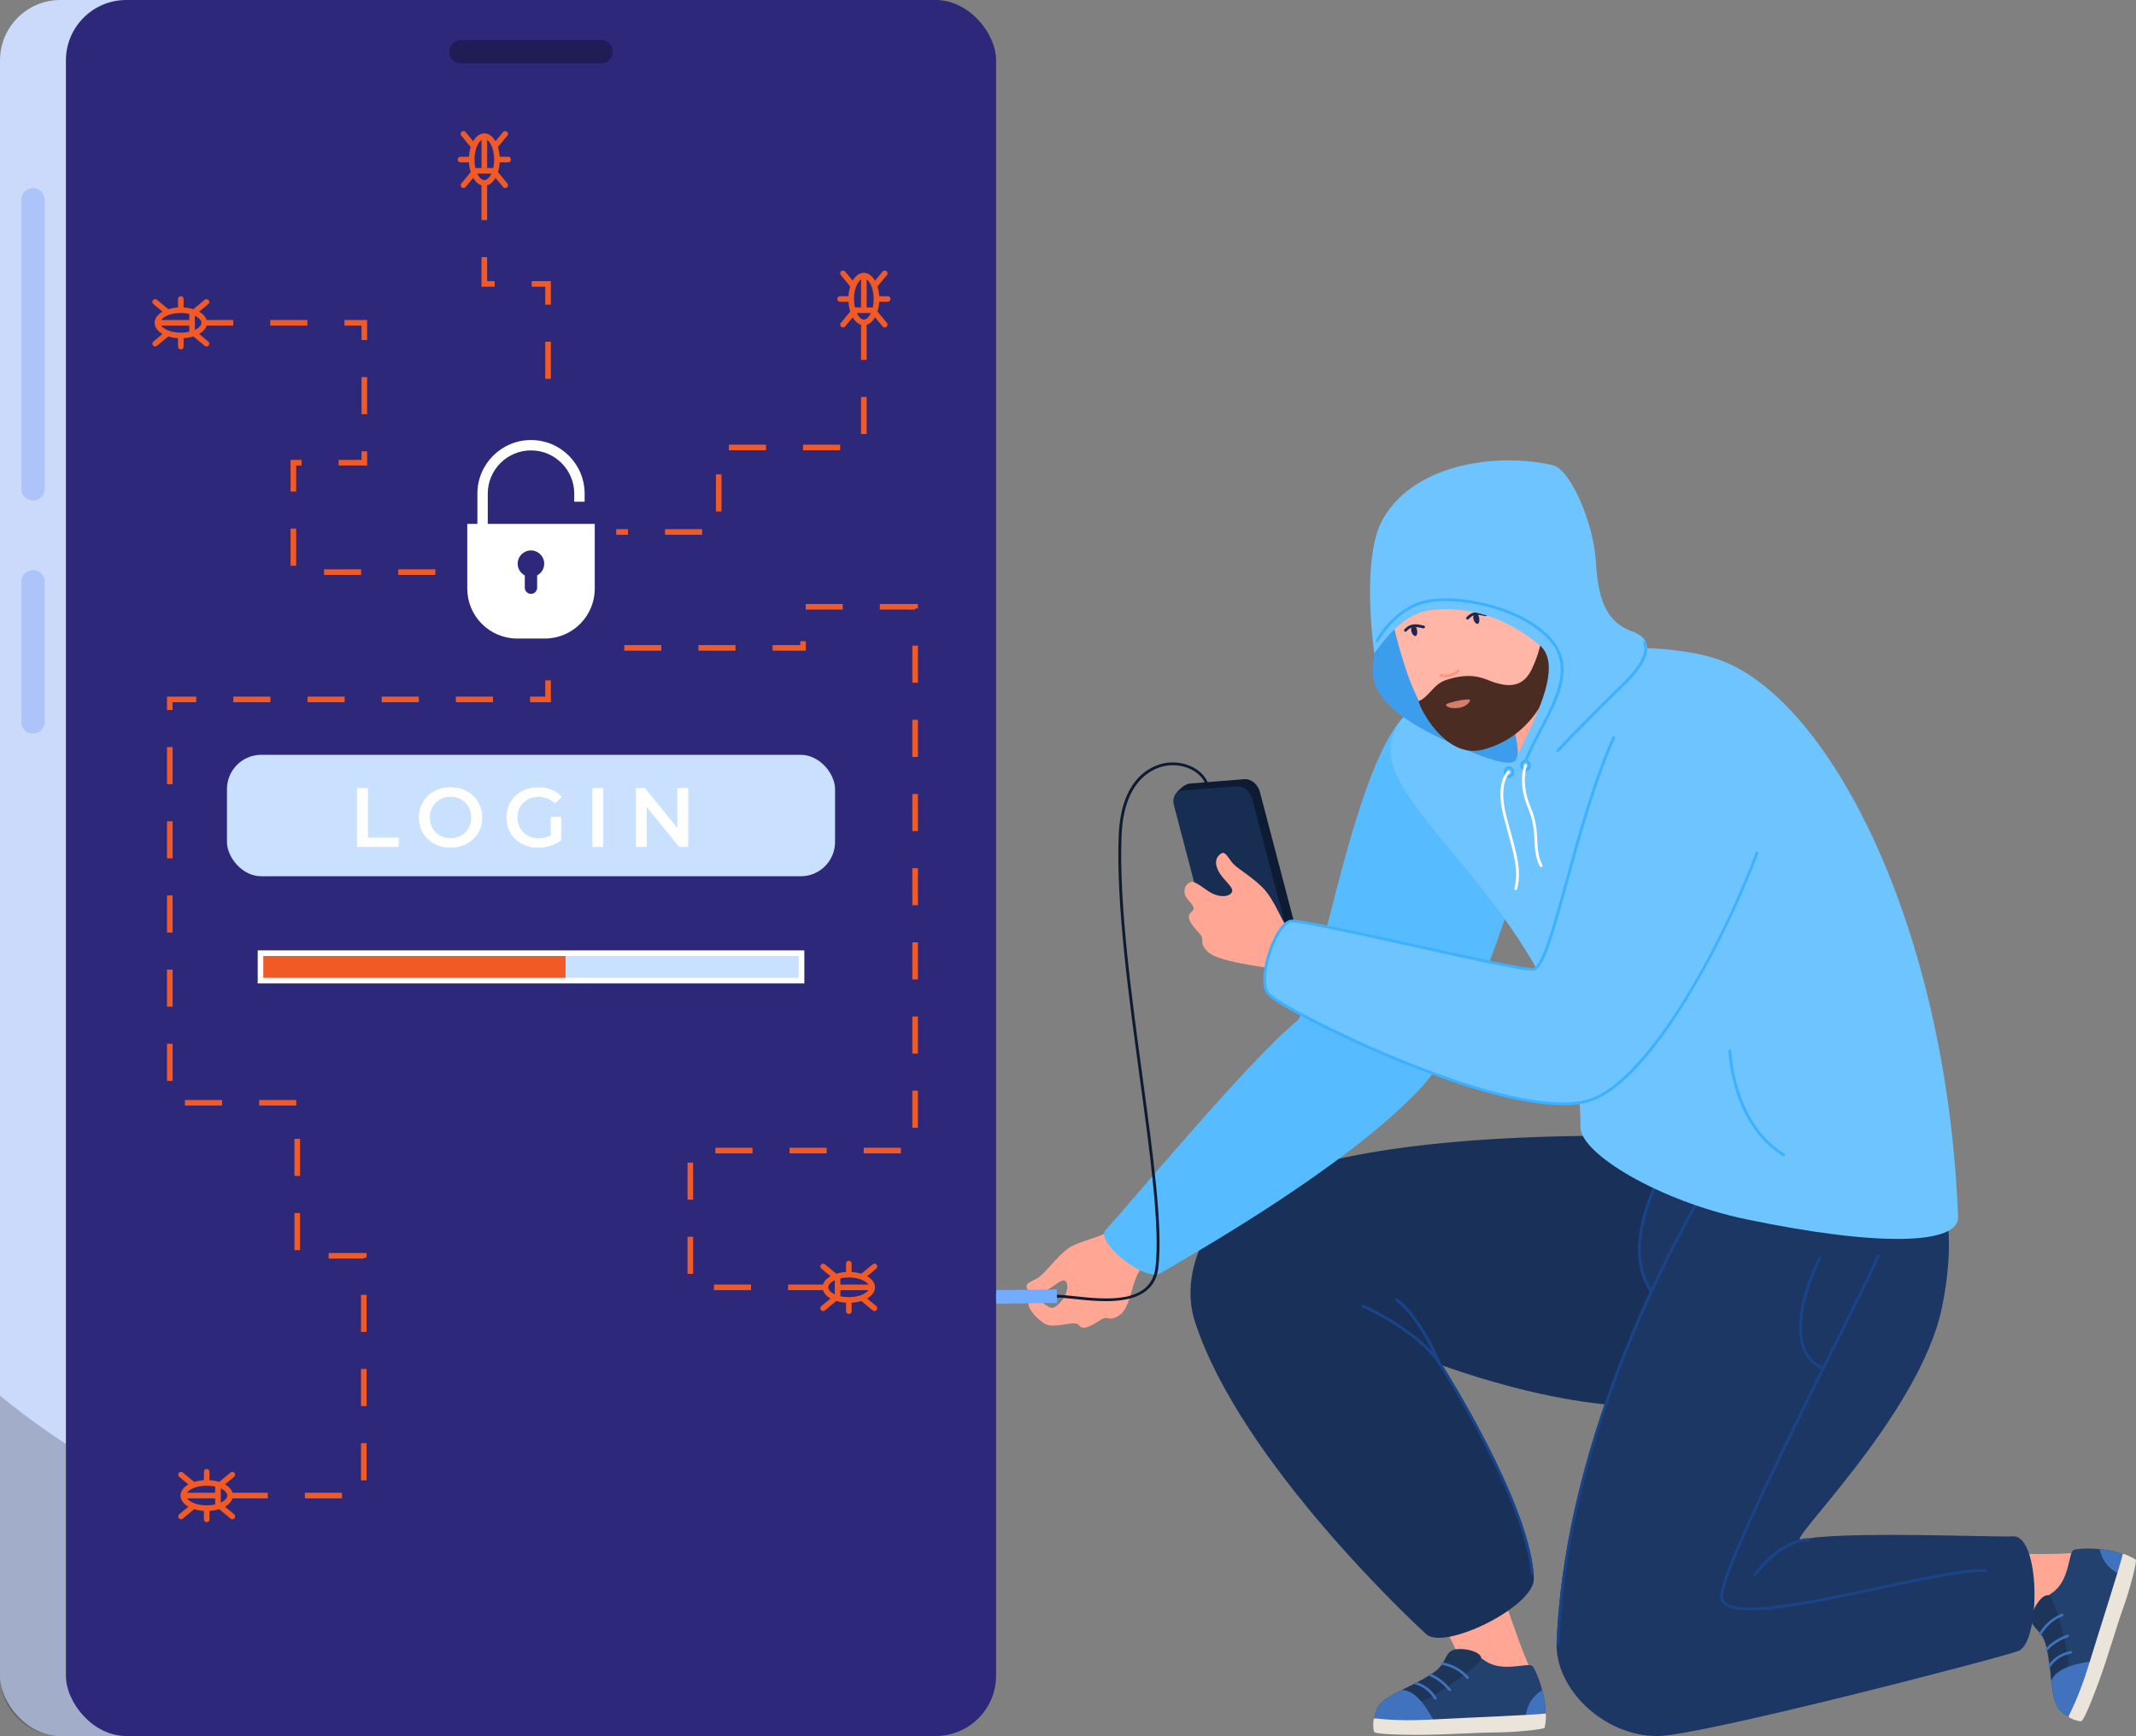 <?xml version="1.0" encoding="UTF-8"?>
<svg xmlns="http://www.w3.org/2000/svg" viewBox="0 0 761.67 619.09">
  <rect x="0" y="0" width="761.67" height="619.09" fill="#808080" stroke="none"/>
  <defs>
    <style>
      .cls-1 {
        fill: #fff;
      }

      .cls-2 {
        fill: #3c9ded;
      }

      .cls-3 {
        fill: #2d287a;
      }

      .cls-4 {
        fill: #ffa794;
      }

      .cls-5 {
        fill: #d6e6ff;
      }

      .cls-6 {
        fill: #0e1c33;
      }

      .cls-7 {
        opacity: .2;
      }

      .cls-7, .cls-8 {
        mix-blend-mode: overlay;
      }

      .cls-9 {
        isolation: isolate;
      }

      .cls-10 {
        fill: #f15a24;
      }

      .cls-11 {
        fill: #1c3763;
      }

      .cls-12 {
        fill: #57bbff;
      }

      .cls-13 {
        fill: #20274f;
      }

      .cls-14 {
        fill: #ff9680;
      }

      .cls-15 {
        fill: #23416e;
      }

      .cls-16 {
        fill: #cbd9fb;
      }

      .cls-17 {
        fill: #2c2d4a;
      }

      .cls-18 {
        fill: #adc4fb;
      }

      .cls-19 {
        fill: #19448a;
      }

      .cls-20 {
        fill: #ebe4da;
      }

      .cls-21 {
        fill: #ffb6a6;
      }

      .cls-22 {
        fill: #193159;
      }

      .cls-23 {
        fill: #301d16;
      }

      .cls-24 {
        fill: #172d52;
      }

      .cls-25 {
        fill: #4a2c22;
      }

      .cls-26 {
        fill: #6ec4ff;
      }

      .cls-27 {
        fill: #d47d6a;
      }

      .cls-8 {
        opacity: .3;
      }

      .cls-28 {
        fill: #4072bd;
      }

      .cls-29 {
        fill: #73acff;
      }

      .cls-30 {
        fill: #3db1ff;
      }

      .cls-31 {
        fill: #c9e0ff;
      }

      .cls-32 {
        fill: #1c3559;
      }
    </style>
  </defs>
  <g class="cls-9">
    <g id="Layer_1" data-name="Layer 1">
      <g>
        <g>
          <g>
            <path class="cls-4" d="M508.13,567.14c2.32,5.97,11.72,19.24,15.82,33.87,5.34,19.11,26.25,3.83,20.99-7.56-3.57-7.73-10.52-29.83-14.81-40.42-4.29-10.59-26.4,2.79-22,14.1Z"/>
            <g>
              <path class="cls-15" d="M517.71,590.33c-1.31,1.53-4.3,5.15-7.7,7.46-3.4,2.3-16.65,6.75-18.69,11-2.04,4.25-1.62,7.19,2.21,7.69,3.83,.5,21.17,1.06,30.47,.09,9.3-.97,18.94-.72,24.69-2.19,5.75-1.47-.68-18.98-2.3-20.3-1.62-1.32-10.69,2.55-16.85-1.84-6.16-4.39-9.83-4.23-11.83-1.91Z"/>
              <path class="cls-32" d="M506.1,607.09c4.31-1.27,22.12-13.23,22.08-15.77-.05-2.55-7.35-4.06-10.26-2.8-2.91,1.26-2.18,4.94-6.84,8.04-4.66,3.1-11.11,6.09-11.11,6.09l6.13,4.44Z"/>
              <path class="cls-28" d="M493.53,616.48c2.79,.37,12.73,.76,21.53,.58-1.48-.52-2.57-1.23-3.09-2.18-2.66-4.9-6.57-12-11.99-12.23-3.93,1.91-7.65,4.05-8.65,6.14-2.04,4.25-1.62,7.19,2.21,7.69Z"/>
              <path class="cls-28" d="M548.69,614.38c3.17-.81,2.64-6.5,1.25-11.67-6.66,4.24-5.39,9.87-6.82,12.16-.09,.14-.27,.29-.53,.44,2.31-.21,4.38-.49,6.1-.93Z"/>
              <path class="cls-20" d="M550.95,611.06c.71-.26,.07,4.62-.2,5.12-.27,.51-10.29,1.61-17.16,1.63-6.87,.01-18.87,.91-28.78,.87s-14.1-.5-14.68-.96c-.58-.46-.62-4.89,0-4.92,.61-.03,7.63,1.12,19.69,.45,12.06-.67,39.89-1.75,41.15-2.2Z"/>
              <path class="cls-28" d="M511.84,606.14c-.15,0-.3-.08-.39-.22-2.64-4.44-6.77-5.2-6.81-5.21-.24-.04-.41-.28-.37-.52,.04-.24,.27-.41,.52-.37,.19,.03,4.58,.83,7.44,5.63,.13,.21,.06,.49-.16,.62-.07,.04-.15,.06-.23,.06Z"/>
              <path class="cls-28" d="M516.99,603.09c-.13,0-.25-.05-.34-.16-3.49-4.11-6.83-5.19-6.86-5.2-.24-.07-.37-.33-.29-.56,.07-.24,.32-.37,.56-.3,.15,.05,3.61,1.16,7.28,5.48,.16,.19,.14,.47-.05,.63-.08,.07-.19,.11-.29,.11Z"/>
              <path class="cls-28" d="M523.3,598.71c-.13,0-.25-.05-.34-.15-3.63-4.18-8.63-4.83-8.68-4.83-.25-.03-.42-.25-.39-.5,.03-.25,.25-.42,.5-.39,.22,.03,5.38,.69,9.25,5.14,.16,.19,.14,.47-.04,.64-.09,.07-.19,.11-.3,.11Z"/>
            </g>
            <g>
              <path class="cls-22" d="M639.8,407.7c-15.23-1.76-144.27-10.19-193.48,16.18-14.53,7.78-26.16,29.15-20.22,47.46,16.18,49.95,78.57,107.87,82.5,111.46,6.4,5.85,38.44-9.72,38.34-19.79-.22-21.7-30.85-74.99-33.18-76.21s55.83,22.09,93.69,12.48c59.5-15.1,68.72-87.37,32.35-91.58Z"/>
              <path class="cls-19" d="M546.33,561.4c-.26,0-.48-.2-.5-.46-2.01-25.61-31.25-71.92-32.5-73.88-7.68-12.09-27.36-20.77-27.55-20.86-.25-.11-.37-.41-.26-.66,.11-.25,.41-.37,.66-.26,.2,.09,20.16,8.89,28,21.24,1.25,1.97,30.62,48.49,32.65,74.34,.02,.28-.18,.52-.46,.54-.01,0-.03,0-.04,0Z"/>
              <path class="cls-19" d="M513.24,486.52c-.19,0-.38-.11-.46-.3-7.63-17.4-14.99-22.22-15.07-22.27-.23-.15-.3-.46-.15-.69,.15-.23,.46-.3,.69-.16,.31,.19,7.67,4.98,15.45,22.71,.11,.25,0,.55-.26,.66-.06,.03-.13,.04-.2,.04Z"/>
            </g>
          </g>
          <g>
            <path class="cls-6" d="M457.51,335.77l-18.48-.3c-2.35,.19-4.82-1.81-5.52-4.47l-14.67-47.19c.45-1.09,3.12-4.2,5.47-4.39l19.41-1.56c2.35-.19,4.82,1.81,5.52,4.47l12.19,46.43c.7,2.66-2.58,5.96-3.93,7.01Z"/>
            <path class="cls-24" d="M455.71,336.45l-19.41,1.56c-2.35,.19-4.82-1.81-5.52-4.47l-12.19-46.43c-.7-2.66,.64-4.97,2.99-5.15l19.41-1.56c2.35-.19,4.82,1.81,5.52,4.47l12.19,46.43c.7,2.66-.64,4.97-2.99,5.15Z"/>
          </g>
          <g>
            <path class="cls-4" d="M395.75,438.74c-2.95,2.59-10.24,3.51-14.59,6.29-3.47,2.21-8.59,9.08-10.75,10.49-2.16,1.41-4.99,1.98-4.27,3.73,1.11,2.68,4.9,1.95,7.62,.54s4.76-3.92,6.12-2.95c1.36,.97,1.01,5.55-3.21,8.95-3.32,2.67-5.33-4.56-9.54-1.5-1.99,1.45,4.19,7.95,6.88,8.34,4.16,.6,9.46-1.8,10.76,0s4.04,.47,7.4-1.76,2.83,.98,7.11-1.92,4.19-13.54,8.24-17.09c6.73-5.89-6.28-17.9-11.76-13.1Z"/>
            <path class="cls-12" d="M394.29,438.56c6.39-6.66,50.44-59.91,68.23-74.52,6.83-5.62,18.34-82.82,36.08-106.15,17.74-23.33,53.04,3.95,48.13,31.61-4.91,27.66-22.54,80.16-40.8,99.28-26.36,27.61-78.42,57.29-92.14,65.25-5.64,3.27-23.52-11.28-19.5-15.47Z"/>
          </g>
          <g>
            <path class="cls-4" d="M699.68,579.48c6.41-.13,22.1-4.4,37.24-3.22,19.78,1.54,12.61-23.34,.11-22.31-8.48,.7-31.63-.36-43.04,.03-11.42,.39-6.45,25.75,5.69,25.51Z"/>
            <g>
              <path class="cls-15" d="M726,578.44c.99,1.76,3.36,5.81,4.36,9.79,1,3.99,.62,17.96,3.91,21.33,3.29,3.38,6.19,3.99,7.98,.57,1.79-3.42,8.27-19.52,10.55-28.59,2.28-9.07,5.82-18.03,6.42-23.94,.6-5.91-18.06-5.88-19.86-4.81s-1.28,10.91-7.52,15.19c-6.24,4.28-7.35,7.78-5.85,10.45Z"/>
              <path class="cls-32" d="M737.75,595.1c.29-4.48-4.82-25.32-7.23-26.15-2.41-.83-6.34,5.51-6.15,8.68s3.89,3.74,5.2,9.18,1.9,12.52,1.9,12.52l6.28-4.23Z"/>
              <path class="cls-28" d="M742.25,610.13c1.3-2.49,5.09-11.7,7.94-20.02-.99,1.21-2.04,1.99-3.11,2.15-5.52,.82-13.53,2.05-15.6,7.06,.44,4.34,1.18,8.57,2.8,10.24,3.29,3.38,6.19,3.99,7.98,.57Z"/>
              <path class="cls-28" d="M759.23,557.61c.33-3.26-5.2-4.71-10.53-5.18,1.7,7.71,7.42,8.45,9.08,10.58,.1,.13,.18,.36,.23,.65,.59-2.24,1.04-4.28,1.22-6.05Z"/>
              <path class="cls-20" d="M756.89,554.34c0-.76,4.36,1.52,4.74,1.95,.38,.43-2.02,10.22-4.37,16.68-2.35,6.46-5.63,18.04-9.06,27.33-3.44,9.29-5.31,13.07-5.94,13.46-.64,.39-4.81-1.1-4.63-1.68,.18-.58,3.67-6.78,7.19-18.34,3.52-11.55,12.06-38.06,12.07-39.4Z"/>
              <path class="cls-28" d="M730.87,594.51c-.08,0-.15-.02-.22-.06-.22-.12-.29-.4-.17-.61,.09-.16,2.35-4.01,7.85-5.05,.24-.05,.48,.12,.53,.36,.05,.24-.11,.48-.36,.53-5.09,.96-7.21,4.57-7.23,4.61-.08,.15-.24,.23-.39,.23Z"/>
              <path class="cls-28" d="M729.87,588.6c-.1,0-.19-.03-.27-.09-.2-.15-.24-.43-.08-.63,.09-.12,2.32-2.99,7.65-4.95,.23-.09,.49,.03,.58,.27,.09,.23-.03,.49-.27,.58-5.08,1.87-7.22,4.63-7.24,4.66-.09,.12-.22,.18-.36,.18Z"/>
              <path class="cls-28" d="M727.61,583.07c-.07,0-.14-.02-.2-.05-.22-.11-.31-.38-.2-.6,.1-.2,2.5-4.82,8-6.92,.23-.09,.49,.03,.58,.26,.09,.23-.03,.49-.26,.58-5.19,1.98-7.5,6.45-7.52,6.49-.08,.16-.24,.25-.4,.25Z"/>
            </g>
            <g>
              <path class="cls-11" d="M594.64,413.53c-6.79,14.25-30.37,56.34,31.88,64.97,45.84,6.35,63.83-31.12,63.83-40.87s-95.72-24.1-95.72-24.1Z"/>
              <path class="cls-19" d="M626.52,479s-.05,0-.07,0c-20.42-2.83-33.62-9.59-39.22-20.09-7.96-14.92,1.09-33.53,5.96-43.53,.36-.74,.69-1.43,1-2.06,.12-.25,.42-.36,.67-.24,.25,.12,.36,.42,.24,.67-.3,.64-.64,1.33-1,2.07-4.79,9.84-13.7,28.15-5.97,42.62,5.44,10.2,18.39,16.79,38.47,19.57,.27,.04,.46,.29,.43,.56-.03,.25-.25,.43-.49,.43Z"/>
              <path class="cls-11" d="M610.78,419.17c-7.97,13.09-52.55,87.63-55.7,166.62-.66,16.47,16.93,33.53,36.18,33.3,15.61-.19,123.63-28.3,128.54-30.36,7.99-3.36,7.83-41.89-2.25-40.85-4.22,.44-62.86-2.1-75.34,1.27-6.1,1.64,42.54-44.81,50.31-83.08,17.36-85.52-62.7-78.17-81.75-46.89Z"/>
              <path class="cls-19" d="M555.57,586.28s-.01,0-.02,0c-.28-.01-.49-.24-.48-.52,3.01-75.54,43.07-146.81,55.28-166.86,.14-.24,.45-.31,.69-.17,.24,.14,.31,.45,.17,.69-12.18,19.99-52.14,91.08-55.14,166.38-.01,.27-.23,.48-.5,.48Z"/>
              <path class="cls-19" d="M624.16,574.28c-4.47,0-7.8-.64-9.49-2.17-1-.91-1.41-2.1-1.24-3.53,1.26-10.56,25.51-59.24,41.56-91.45,7.53-15.11,14.03-28.16,14.15-29.32,.03-.27,.28-.47,.55-.45,.27,.03,.47,.27,.45,.55-.13,1.28-4.97,11.05-14.25,29.67-16.02,32.15-40.23,80.74-41.47,91.12-.13,1.11,.17,1.99,.92,2.68,5.42,4.94,31.52-.63,54.55-5.55,15.93-3.4,30.98-6.61,38.19-6.2,.28,.02,.49,.25,.47,.53-.02,.28-.25,.49-.53,.47-7.08-.41-22.06,2.79-37.93,6.18-17.31,3.7-35.03,7.48-45.95,7.48Z"/>
              <path class="cls-19" d="M625.76,562.02c-.1,0-.2-.03-.29-.09-.23-.16-.28-.47-.12-.7,.36-.5,8.87-12.33,19.5-12.67,.27-.02,.51,.21,.52,.48,0,.28-.21,.51-.48,.52-10.13,.32-18.63,12.13-18.72,12.25-.1,.14-.25,.21-.41,.21Z"/>
              <path class="cls-19" d="M650.1,488.59c-.07,0-.14-.01-.21-.05-3.56-1.62-6.02-4.33-7.31-8.04-4.24-12.25,5.45-31.28,5.87-32.09,.13-.25,.43-.34,.67-.22,.25,.13,.34,.43,.22,.67-.1,.19-9.91,19.46-5.81,31.3,1.19,3.44,3.47,5.95,6.78,7.46,.25,.11,.36,.41,.25,.66-.08,.18-.27,.29-.46,.29Z"/>
            </g>
          </g>
          <g>
            <path class="cls-6" d="M394.27,464.01c-3.93,0-7.87-.42-11.12-.77-2.75-.3-5.13-.55-6.67-.48-.28,.02-.51-.2-.52-.48-.01-.28,.2-.51,.48-.52,1.62-.07,4.03,.19,6.82,.49,10.83,1.17,27.2,2.93,28.77-10.27,1.68-14.06-1.88-40.25-5.65-67.98-3.96-29.1-8.44-62.08-7.46-86.11,.9-22.09,13.41-25.39,17.22-25.87,6.73-.86,13.27,2.62,14.87,7.91,.08,.26-.07,.54-.33,.62-.26,.08-.54-.07-.62-.33-1.46-4.84-7.52-8.01-13.78-7.21-3.61,.46-15.48,3.62-16.34,24.92-.98,23.93,3.5,56.87,7.45,85.93,3.78,27.79,7.35,54.04,5.65,68.23-1.17,9.8-9.96,11.92-18.75,11.92Z"/>
            <rect class="cls-5" x="347.13" y="461.55" width="19.94" height="1.73" rx=".7" ry=".7" transform="translate(-5.59 4.37) rotate(-.7)"/>
            <rect class="cls-29" x="355.11" y="459.99" width="21.75" height="4.83" transform="translate(-5.59 4.48) rotate(-.7)"/>
          </g>
          <g>
            <path class="cls-26" d="M698.23,433.87c.38,10-27.97,10.86-75.56,.94-30.74-6.41-59.12-23.37-59.1-32.82,.21-70.58-71.28-110.6-67.61-136.51,4.07-28.66,82.3-41.58,116.17-30.51,39.32,12.86,82.06,94.17,86.09,198.89Z"/>
            <path class="cls-30" d="M635.98,412.34c-.09,0-.18-.02-.26-.08-18.58-11.54-19.36-37.28-19.36-37.54,0-.28,.21-.5,.49-.51,.3,0,.5,.21,.51,.49,0,.25,.78,25.46,18.89,36.71,.23,.15,.31,.45,.16,.69-.09,.15-.26,.24-.43,.24Z"/>
          </g>
          <g>
            <path class="cls-4" d="M552.4,203.21c4.3,9.26,13.13,22.83,18.75,28.52,5.61,5.68-11.57,29.2-14.19,33.02-1.83,2.66-9.84,14.29-13.77,7.05-3.93-7.24-11.23-19.06-16.01-29.9-3.03-6.89,14.42-61.9,25.21-38.68Z"/>
            <path class="cls-2" d="M490.08,232.97c.5,3.86-7.85,15.56,23.88,30.47,19.96,9.38,24.5,9.17,26.35,7.91,4.94-3.33-11.55-46.55-19.39-58.5-7.84-11.94-32.41,7.9-30.84,20.12Z"/>
            <g>
              <path class="cls-21" d="M525.61,267.05c-10.55,.75-19.78-14.03-24.7-29.62s-15.26-50.52,12.46-57.09c28.35-6.71,36.91,9.86,41.27,23.67,7.04,22.28-3.65,61.24-29.03,63.03Z"/>
              <path class="cls-14" d="M515.62,241.55c-.62,0-1.28-.08-2-.29-.27-.07-.42-.35-.34-.62,.08-.27,.35-.42,.62-.34,3.52,.99,5.71-1.38,5.73-1.4,.19-.21,.5-.22,.7-.04,.2,.18,.22,.5,.04,.7-.09,.1-1.83,1.98-4.74,1.98Z"/>
              <path class="cls-17" d="M534.09,210.75c-.28,.75-2.3,.13-5.63,1.48-3.32,1.35-6.28,3.04-8.12,3.4-1.84,.36-1.01-1.67,1.66-3.69,2.67-2.02,7.01-2.82,9.2-2.78,2.19,.04,3.11,.98,2.89,1.59Z"/>
              <path class="cls-17" d="M497.71,217.92c.31,.62,1.41-.62,3.67-.41,2.26,.2,4.36,.85,5.54,.6,1.18-.25,.29-1.91-1.7-2.96-1.99-1.05-4.76-.41-6.07,.33-1.31,.75-1.7,1.93-1.44,2.43Z"/>
              <path class="cls-25" d="M516.32,242.28c-2.85,.87-4.08,2.01-6.45,4.61-1.96,2.15-3.07,2.76-3.89,3.11-.82,.35,8.74,21.03,22.83,17.33,14.09-3.7,21.11-14.66,24.2-23.45,3.08-8.8,4.32-19.89,3.75-24.39-.57-4.5-4.88-6.93-6.4-12.84-.45-1.76-4.89-.28-3.55,2.04,2.81,4.85,6.05,15.8-.48,29.73-3.12,6.66-8.05,6.59-13.22,5.02-3.56-1.08-7.41-4.02-16.79-1.17Z"/>
              <path class="cls-27" d="M520.17,252.45c2.97-.4,4.33-2.5,3.96-2.87-.64-.63-6.91,.76-8.32,1.5-.62,.33,.49,1.88,4.36,1.36Z"/>
              <g>
                <g>
                  <path class="cls-13" d="M503.6,223.52c-1.01,.73,.02,3.42,1.16,3.3,1.15-.12,.7-4.65-1.16-3.3Z"/>
                  <path class="cls-13" d="M501.16,225.3c-.12,0-.24-.04-.33-.13-.2-.18-.22-.5-.04-.7,2.22-2.46,4.52-1.93,6.95-1.37,.27,.06,.44,.33,.37,.6-.06,.27-.33,.44-.6,.37-2.66-.61-4.25-.87-5.99,1.06-.1,.11-.23,.16-.37,.16Z"/>
                </g>
                <g>
                  <path class="cls-13" d="M525.75,219.17c-1.01,.73,.02,3.42,1.16,3.3,1.15-.12,.7-4.65-1.16-3.3Z"/>
                  <path class="cls-13" d="M523.32,220.95c-.12,0-.24-.04-.33-.13-.2-.18-.22-.5-.04-.7,2.22-2.46,4.52-1.93,6.95-1.37,.27,.06,.44,.33,.37,.6-.06,.27-.32,.44-.6,.37-2.66-.61-4.25-.87-5.99,1.06-.1,.11-.23,.16-.37,.16Z"/>
                </g>
              </g>
              <path class="cls-25" d="M547.01,209.04c-1.48-3.49-7.87-3.35-12.25-9.07-4.37-5.72-8.78-.44-15.83-.29s-11.43,12.57-24.05,7.63c-10.78-4.22-1.39-27.01,8.3-26.8,15.73,.34,9.17-10.69,18.66-8.43s7.58,2.08,17.53,.34c9.95-1.75,15.45,5.48,17.08,13.79s1,21.02-1.46,24.86c-2.46,3.84-6.86,.65-8-2.03Z"/>
              <path class="cls-21" d="M550.98,211.65c1.41,5.38,5.32,9.02,8.75,8.13,3.42-.9,4.31-5.84,3.65-11.37-.87-7.21-4.85-9.15-8.27-8.25-4.77,1.25-5.53,6.11-4.13,11.49Z"/>
              <path class="cls-23" d="M542.87,198.25s-.05,0-.08,0c-4.42-.68-6.05-2.81-7.49-4.7-1.07-1.4-1.99-2.61-3.93-3.11-2.48-.64-4.18,.16-5.98,1-1.74,.81-3.53,1.65-6.08,1.29-2.62-.36-4.29,.5-5.9,1.34-1.34,.7-2.73,1.42-4.52,1.28-.27-.02-.48-.26-.46-.54,.02-.27,.26-.48,.54-.46,1.51,.12,2.66-.48,3.99-1.17,1.67-.87,3.57-1.85,6.5-1.44,2.26,.31,3.84-.42,5.52-1.21,1.88-.88,3.82-1.78,6.65-1.06,2.28,.58,3.4,2.05,4.48,3.47,1.39,1.82,2.82,3.7,6.85,4.32,.27,.04,.46,.3,.42,.57-.04,.25-.25,.42-.49,.42Z"/>
            </g>
            <path class="cls-26" d="M510.83,217.5c18.97-1.83,32.04,7.55,38.13,12.54,10.86,8.91-8.33,36.97-8.74,42.44-.21,2.81,3.74,12.15,5.34,9.14,14.06-26.44,56.96-48.96,36.14-56.58-9.41-3.45-11.91-12.19-12.66-25.09-.77-13.26-9-32.52-15.2-34.01-18.04-4.36-48.46-1.52-60.48,18.71-8.4,14.12-3.29,48.32-3.29,48.32,6.89-9.7,13.43-14.76,20.75-15.47Z"/>
            <path class="cls-30" d="M544.15,271.58c-.06,0-.13-.01-.19-.04-.26-.1-.38-.39-.28-.65,1.42-3.53,3.35-7.2,5.21-10.76,5.73-10.93,11.66-22.22,4.01-31.25-10.27-12.12-33.65-16.33-44.6-13.8-10.62,2.46-16.77,13.6-16.83,13.71-.13,.24-.43,.33-.68,.2-.24-.13-.33-.44-.2-.68,.26-.47,6.42-11.65,17.48-14.21,11.19-2.59,35.08,1.72,45.59,14.13,8.08,9.54,2,21.14-3.89,32.36-1.85,3.53-3.77,7.19-5.17,10.66-.08,.19-.27,.31-.46,.31Z"/>
            <g>
              <path class="cls-30" d="M538.09,277.44c-1.04,0-1.89-.94-1.89-2.09s.85-2.09,1.89-2.09,1.89,.94,1.89,2.09-.85,2.09-1.89,2.09Zm0-3.19c-.49,0-.89,.49-.89,1.09s.4,1.09,.89,1.09,.89-.49,.89-1.09-.4-1.09-.89-1.09Z"/>
              <path class="cls-1" d="M540.5,317.42s-.08,0-.12-.02c-.27-.07-.43-.34-.36-.61,1.51-6.03,.06-11.27-2.33-19.96-.46-1.66-.95-3.45-1.46-5.39-3.28-12.4,1.19-16.33,1.38-16.49,.21-.18,.53-.15,.7,.06,.18,.21,.15,.52-.06,.7h0s-4.16,3.77-1.06,15.48c.51,1.94,1,3.72,1.46,5.38,2.44,8.84,3.91,14.18,2.34,20.46-.06,.23-.26,.38-.48,.38Z"/>
            </g>
            <g>
              <path class="cls-30" d="M543.98,275.05c-1.04,0-1.89-.94-1.89-2.09s.85-2.09,1.89-2.09,1.89,.94,1.89,2.09-.85,2.09-1.89,2.09Zm0-3.19c-.49,0-.89,.49-.89,1.09s.4,1.09,.89,1.09,.89-.49,.89-1.09-.4-1.09-.89-1.09Z"/>
              <path class="cls-1" d="M549.56,309.22c-.18,0-.35-.09-.44-.26-1.64-3.01-1.79-5.98-1.94-9.13-.16-3.29-.35-7.03-2.27-11.54-3.84-8.99-1.5-15.25-1.4-15.51,.1-.26,.39-.38,.65-.29,.26,.1,.39,.39,.29,.65-.02,.06-2.29,6.16,1.38,14.76,2,4.67,2.18,8.5,2.35,11.88,.16,3.16,.29,5.9,1.82,8.7,.13,.24,.04,.55-.2,.68-.08,.04-.16,.06-.24,.06Z"/>
            </g>
            <path class="cls-30" d="M555.43,268.28c-.12,0-.24-.04-.34-.13-.2-.19-.22-.5-.03-.71,6.07-6.56,17.8-18.25,23.82-24.09,5.95-5.78,8.54-10.87,7.08-13.96-.12-.25,0-.55,.24-.67,.25-.12,.55,0,.66,.24,1.67,3.56-.92,8.92-7.29,15.11-6.01,5.83-17.72,17.51-23.78,24.05-.1,.11-.23,.16-.37,.16Z"/>
          </g>
          <g>
            <path class="cls-4" d="M458.76,330.45c-2.18-3.27-4.29-9.02-7.63-12.95s-9.66-7.58-11.4-9.48-2.73-4.67-4.31-3.64c-2.96,1.94-1.77,5.4,.07,7.85,1.83,2.45,4.52,4.43,3.79,5.93-.73,1.5-3.81,2.1-7.25,.33-2.31-1.19-5.78-4.48-7.39-3.94-2.44,.81-3,4.01-1.21,6.06,2.89,3.32,2.64,3.4,1.09,4.97-1.55,1.57,.2,4.07,2.95,7.01,2.75,2.94-.5,2.95,3.06,6.69,3.56,3.74,18.79,5.23,24.07,6.33,5.47,1.14,5.98-12.44,4.17-15.16Z"/>
            <path class="cls-26" d="M460.28,328.49c4.78-.9,82.03,18.12,86.54,17.19,8.66-1.78,19.73-88.29,44.11-104.57,24.37-16.28,48.33,6.62,42.94,38.19-4.84,28.35-39.52,103.01-66.24,112.81-26.52,9.73-107.62-30.3-115.09-37.41-4.72-4.49,2.03-25.14,7.73-26.21Z"/>
            <path class="cls-30" d="M557.28,394.14c-15.46,0-37.25-7.15-54.51-13.96-24.82-9.8-46.87-21.61-50.56-25.12-2.63-2.51-1.9-9.07-.33-14.38,1.73-5.86,4.97-12.05,8.32-12.69,2.5-.47,22.58,3.97,43.85,8.67,19,4.2,40.54,8.96,42.69,8.52,3.08-.63,7-14.84,11.52-31.28,4.41-16,9.89-35.91,16.73-51.08,.11-.25,.41-.36,.66-.25,.25,.11,.36,.41,.25,.66-6.82,15.1-12.29,34.97-16.68,50.94-5.49,19.95-8.77,31.28-12.29,32-2.19,.45-18.49-3.08-43.1-8.53-19.29-4.26-41.15-9.1-43.45-8.66-2.46,.46-5.63,5.51-7.54,11.99-1.86,6.32-1.84,11.56,.06,13.37,6.68,6.36,87.83,47.1,114.57,37.3,19.36-7.1,44.63-50.46,58.59-87.66,.1-.26,.38-.39,.64-.29,.26,.1,.39,.39,.29,.64-11.19,29.83-37.16,80.17-59.18,88.25-2.96,1.09-6.54,1.56-10.53,1.56Z"/>
          </g>
        </g>
        <g>
          <g>
            <rect class="cls-16" width="331.68" height="619.09" rx="21.53" ry="21.53"/>
            <path class="cls-7" d="M331.68,597.55v-.62c-99.57-6.63-246.56-28.97-331.68-99.24v99.86c0,11.89,9.64,21.53,21.53,21.53H310.14c11.89,0,21.53-9.64,21.53-21.53Z"/>
            <rect class="cls-3" x="23.51" width="331.68" height="619.09" rx="21.53" ry="21.53"/>
            <path class="cls-18" d="M11.76,178.51h0c-2.3,0-4.17-1.87-4.17-4.17V71.28c0-2.3,1.87-4.17,4.17-4.17h0c2.3,0,4.17,1.87,4.17,4.17v103.06c0,2.3-1.87,4.17-4.17,4.17Z"/>
            <path class="cls-18" d="M11.76,261.6h0c-2.3,0-4.17-1.87-4.17-4.17v-49.97c0-2.3,1.87-4.17,4.17-4.17h0c2.3,0,4.17,1.87,4.17,4.17v49.97c0,2.3-1.87,4.17-4.17,4.17Z"/>
            <path class="cls-8" d="M160.19,18.46h0c0-2.3,1.87-4.17,4.17-4.17h49.97c2.3,0,4.17,1.87,4.17,4.17h0c0,2.3-1.87,4.17-4.17,4.17h-49.97c-2.3,0-4.17-1.87-4.17-4.17Z"/>
          </g>
          <g>
            <g>
              <rect class="cls-31" x="80.93" y="269.18" width="216.84" height="43.31" rx="12.23" ry="12.23"/>
              <g>
                <path class="cls-1" d="M127.3,281.04h3.9v17.68h10.97v3.3h-14.86v-20.98Z"/>
                <path class="cls-1" d="M154.87,300.93c-1.72-.93-3.07-2.22-4.05-3.87-.98-1.65-1.47-3.49-1.47-5.53s.49-3.88,1.47-5.53c.98-1.65,2.33-2.94,4.05-3.87,1.72-.93,3.65-1.39,5.78-1.39s4.06,.46,5.78,1.39c1.72,.93,3.07,2.21,4.05,3.85,.98,1.64,1.47,3.49,1.47,5.54s-.49,3.91-1.47,5.54c-.98,1.64-2.33,2.92-4.05,3.85-1.72,.93-3.65,1.39-5.78,1.39s-4.07-.46-5.78-1.39Zm9.56-2.97c1.12-.63,2-1.51,2.64-2.64,.64-1.13,.96-2.39,.96-3.79s-.32-2.66-.96-3.79c-.64-1.13-1.52-2.01-2.64-2.64-1.12-.63-2.38-.94-3.78-.94s-2.66,.31-3.78,.94c-1.12,.63-2,1.51-2.64,2.64-.64,1.13-.96,2.39-.96,3.79s.32,2.66,.96,3.79c.64,1.13,1.52,2.01,2.64,2.64,1.12,.63,2.38,.94,3.78,.94s2.66-.31,3.78-.94Z"/>
                <path class="cls-1" d="M196.41,291.29h3.69v8.36c-1.08,.86-2.34,1.52-3.78,1.98-1.44,.46-2.92,.69-4.44,.69-2.14,0-4.07-.46-5.78-1.39-1.72-.93-3.07-2.21-4.05-3.85-.98-1.64-1.47-3.49-1.47-5.54s.49-3.91,1.47-5.54c.98-1.64,2.33-2.92,4.06-3.85,1.73-.93,3.67-1.39,5.83-1.39,1.76,0,3.36,.29,4.79,.87,1.44,.58,2.65,1.43,3.63,2.55l-2.46,2.4c-1.6-1.6-3.53-2.4-5.78-2.4-1.48,0-2.79,.31-3.94,.93-1.15,.62-2.05,1.49-2.7,2.61-.65,1.12-.97,2.4-.97,3.84s.32,2.66,.97,3.78c.65,1.12,1.55,2,2.7,2.64,1.15,.64,2.45,.96,3.91,.96,1.64,0,3.08-.36,4.31-1.08v-6.53Z"/>
                <path class="cls-1" d="M211.21,281.04h3.9v20.98h-3.9v-20.98Z"/>
                <path class="cls-1" d="M245.4,281.04v20.98h-3.21l-11.57-14.2v14.2h-3.87v-20.98h3.21l11.57,14.2v-14.2h3.87Z"/>
              </g>
            </g>
            <path class="cls-1" d="M173.93,186.82v-10.78c0-8.5,6.92-15.42,15.42-15.42s15.42,6.92,15.42,15.42v2.89h3.7v-2.89c0-10.54-8.58-19.12-19.12-19.12s-19.12,8.58-19.12,19.12v10.78h-3.61v23.08c0,9.83,7.97,17.81,17.81,17.81h9.84c9.83,0,17.81-7.97,17.81-17.81v-23.08h-38.14Zm17.61,18.39v4.37c0,1.21-.98,2.2-2.2,2.2s-2.2-.98-2.2-2.2v-4.37c-1.51-.79-2.54-2.37-2.54-4.19,0-2.61,2.12-4.73,4.73-4.73s4.73,2.12,4.73,4.73c0,1.82-1.03,3.4-2.54,4.19Z"/>
            <g>
              <rect class="cls-1" x="91.9" y="338.92" width="194.91" height="11.79"/>
              <rect class="cls-31" x="185.45" y="249.36" width="7.79" height="190.91" transform="translate(534.16 155.46) rotate(90)"/>
              <rect class="cls-10" x="143.89" y="290.92" width="7.79" height="107.78" transform="translate(492.6 197.03) rotate(90)"/>
            </g>
            <path class="cls-10" d="M155.23,205.03h-13.23v-2h13.23v2Zm-26.45,0h-13.23v-2h13.23v2Zm-23.17-3.28h-2v-13.23h2v13.23Zm0-26.45h-2v-11.3h3.92v2h-1.92v9.3Zm25.31-9.3h-10.17v-2h8.17v-3.06h2v5.06Zm0-18.29h-2v-13.23h2v13.23Zm0-26.45h-2v-5.14h-6.09v-2h8.09v7.14Zm-21.31-5.14h-13.23v-2h13.23v2Zm-26.45,0h-10.42v-2h10.42v2Z"/>
            <path class="cls-10" d="M196.43,135.1h-2v-13.23h2v13.23Zm0-26.45h-2v-6.4h-4.82v-2h6.82v8.4Zm-20.05-6.4h-4.68v-10.55h2v8.55h2.68v2Zm-2.68-23.77h-2v-13.23h2v13.23Z"/>
            <path class="cls-10" d="M250.37,190.71h-13.23v-2h13.23v2Zm-26.45,0h-4.19v-2h4.19v2Zm33.37-8.3h-2v-13.23h2v13.23Zm42.3-21.83h-13.23v-2h13.23v2Zm-26.45,0h-13.23v-2h13.23v2Zm35.9-5.78h-2v-13.23h2v13.23Zm0-26.45h-2v-13.23h2v13.23Z"/>
            <path class="cls-10" d="M121.95,534.34h-13.23v-2h13.23v2Zm-26.45,0h-13.23v-2h13.23v2Zm35.23-6.45h-2v-13.23h2v13.23Zm0-26.45h-2v-13.23h2v13.23Zm0-26.45h-2v-13.23h2v13.23Zm-1-26.15h-12.53v-2h13.53v1.69h-1v.31Zm-22.73-3.03h-2v-13.23h2v13.23Zm0-26.45h-2v-13.23h2v13.23Zm-1.36-25.09h-13.23v-2h13.23v2Zm-26.45,0h-13.23v-2h13.23v2Zm-17.64-8.81h-2v-13.23h2v13.23Zm0-26.45h-2v-13.23h2v13.23Zm0-26.45h-2v-13.23h2v13.23Zm0-26.45h-2v-13.23h2v13.23Zm0-26.45h-2v-13.23h2v13.23Zm0-26.45h-2v-4.79h10.43v2h-8.43v2.79Zm134.89-2.79h-7.42v-2h5.42v-5.8h2v7.8Zm-20.65,0h-13.23v-2h13.23v2Zm-26.45,0h-13.23v-2h13.23v2Zm-26.45,0h-13.23v-2h13.23v2Zm-26.45,0h-13.23v-2h13.23v2Z"/>
            <path class="cls-10" d="M294.26,460.09h-13.23v-2h13.23v2Zm-26.45,0h-13.23v-2h13.23v2Zm-20.64-5.81h-2v-13.23h2v13.23Zm0-26.45h-2v-13.23h2v13.23Zm74.06-16.52h-13.23v-2h13.23v2Zm-26.45,0h-13.23v-2h13.23v2Zm-26.45,0h-13.23v-2h13.23v2Zm59-9.13h-2v-13.23h2v13.23Zm0-26.45h-2v-13.23h2v13.23Zm0-26.45h-2v-13.23h2v13.23Zm0-26.45h-2v-13.23h2v13.23Zm0-26.45h-2v-13.23h2v13.23Zm0-26.45h-2v-13.23h2v13.23Zm0-26.45h-2v-13.23h2v13.23Zm-39.97-11.43h-11.86v-2h9.86v-1.37h2v3.37Zm-25.08,0h-13.23v-2h13.23v2Zm-26.45,0h-13.23v-2h13.23v2Zm90.5-14.66h-12.59v-2h13.59v1.64h-1v.36Zm-25.81,0h-13.23v-2h13.23v2Z"/>
            <g>
              <path class="cls-10" d="M73.71,538.85c-5.24,0-9.34-2.42-9.34-5.51s4.1-5.51,9.34-5.51,9.34,2.42,9.34,5.51-4.1,5.51-9.34,5.51Zm0-9.03c-4.33,0-7.34,1.85-7.34,3.51s3.02,3.51,7.34,3.51,7.34-1.85,7.34-3.51-3.02-3.51-7.34-3.51Z"/>
              <g>
                <g>
                  <path class="cls-10" d="M78.65,530.38c-.29,0-.57-.12-.77-.36-.35-.43-.29-1.06,.13-1.41l4.21-3.49c.43-.35,1.06-.29,1.41,.13,.35,.43,.29,1.06-.13,1.41l-4.21,3.49c-.19,.15-.41,.23-.64,.23Z"/>
                  <path class="cls-10" d="M68.76,530.38c-.22,0-.45-.08-.64-.23l-4.21-3.49c-.43-.35-.48-.98-.13-1.41,.35-.42,.98-.49,1.41-.13l4.21,3.49c.43,.35,.48,.98,.13,1.41-.2,.24-.48,.36-.77,.36Z"/>
                  <path class="cls-10" d="M73.71,529.65c-.55,0-1-.45-1-1v-3.8c0-.55,.45-1,1-1s1,.45,1,1v3.8c0,.55-.45,1-1,1Z"/>
                </g>
                <g>
                  <path class="cls-10" d="M82.86,541.79c-.23,0-.45-.08-.64-.23l-4.21-3.49c-.43-.35-.48-.98-.13-1.41,.35-.43,.98-.48,1.41-.13l4.21,3.49c.43,.35,.48,.98,.13,1.41-.2,.24-.48,.36-.77,.36Z"/>
                  <path class="cls-10" d="M64.55,541.79c-.29,0-.57-.12-.77-.36-.35-.43-.29-1.06,.13-1.41l4.21-3.49c.43-.35,1.06-.29,1.41,.13,.35,.43,.29,1.06-.13,1.41l-4.21,3.49c-.19,.15-.41,.23-.64,.23Z"/>
                  <path class="cls-10" d="M73.71,542.84c-.55,0-1-.45-1-1v-3.8c0-.55,.45-1,1-1s1,.45,1,1v3.8c0,.55-.45,1-1,1Z"/>
                </g>
              </g>
              <rect class="cls-10" x="76.72" y="529.38" width="2" height="7.92"/>
              <rect class="cls-10" x="65.37" y="532.34" width="12.35" height="2"/>
            </g>
            <g>
              <path class="cls-10" d="M64.48,120.64c-5.24,0-9.34-2.42-9.34-5.51s4.1-5.51,9.34-5.51,9.34,2.42,9.34,5.51-4.1,5.51-9.34,5.51Zm0-9.03c-4.33,0-7.34,1.85-7.34,3.51s3.02,3.51,7.34,3.51,7.34-1.85,7.34-3.51-3.02-3.51-7.34-3.51Z"/>
              <g>
                <g>
                  <path class="cls-10" d="M69.43,112.16c-.29,0-.57-.12-.77-.36-.35-.43-.29-1.06,.13-1.41l4.21-3.49c.43-.35,1.06-.29,1.41,.13,.35,.43,.29,1.06-.13,1.41l-4.21,3.49c-.19,.15-.41,.23-.64,.23Z"/>
                  <path class="cls-10" d="M59.53,112.16c-.23,0-.45-.08-.64-.23l-4.21-3.49c-.43-.35-.48-.98-.13-1.41,.35-.42,.98-.48,1.41-.13l4.21,3.49c.43,.35,.48,.98,.13,1.41-.2,.24-.48,.36-.77,.36Z"/>
                  <path class="cls-10" d="M64.48,111.43c-.55,0-1-.45-1-1v-3.8c0-.55,.45-1,1-1s1,.45,1,1v3.8c0,.55-.45,1-1,1Z"/>
                </g>
                <g>
                  <path class="cls-10" d="M73.64,123.57c-.23,0-.45-.08-.64-.23l-4.21-3.49c-.43-.35-.48-.98-.13-1.41,.35-.42,.98-.48,1.41-.13l4.21,3.49c.43,.35,.48,.98,.13,1.41-.2,.24-.48,.36-.77,.36Z"/>
                  <path class="cls-10" d="M55.33,123.57c-.29,0-.57-.12-.77-.36-.35-.43-.29-1.06,.13-1.41l4.21-3.49c.43-.35,1.06-.29,1.41,.13,.35,.43,.29,1.06-.13,1.41l-4.21,3.49c-.19,.15-.41,.23-.64,.23Z"/>
                  <path class="cls-10" d="M64.48,124.62c-.55,0-1-.45-1-1v-3.8c0-.55,.45-1,1-1s1,.45,1,1v3.8c0,.55-.45,1-1,1Z"/>
                </g>
              </g>
              <rect class="cls-10" x="67.49" y="111.16" width="2" height="7.92"/>
              <rect class="cls-10" x="56.14" y="114.12" width="12.35" height="2"/>
            </g>
            <g>
              <path class="cls-10" d="M172.71,66.24c-3.09,0-5.51-4.1-5.51-9.34s2.42-9.34,5.51-9.34,5.51,4.1,5.51,9.34-2.42,9.34-5.51,9.34Zm0-16.68c-1.66,0-3.51,3.02-3.51,7.34s1.85,7.34,3.51,7.34,3.51-3.02,3.51-7.34-1.85-7.34-3.51-7.34Z"/>
              <g>
                <g>
                  <path class="cls-10" d="M180.15,67.05c-.29,0-.57-.12-.77-.36l-3.49-4.21c-.35-.43-.29-1.06,.13-1.41,.43-.35,1.06-.29,1.41,.13l3.49,4.21c.35,.43,.29,1.06-.13,1.41-.19,.15-.41,.23-.64,.23Z"/>
                  <path class="cls-10" d="M176.66,52.95c-.23,0-.45-.08-.64-.23-.43-.35-.48-.98-.13-1.41l3.49-4.21c.35-.42,.98-.48,1.41-.13,.43,.35,.48,.98,.13,1.41l-3.49,4.21c-.2,.24-.48,.36-.77,.36Z"/>
                  <path class="cls-10" d="M181.2,57.9h-3.8c-.55,0-1-.45-1-1s.45-1,1-1h3.8c.55,0,1,.45,1,1s-.45,1-1,1Z"/>
                </g>
                <g>
                  <path class="cls-10" d="M165.26,67.05c-.23,0-.45-.08-.64-.23-.43-.35-.48-.98-.13-1.41l3.49-4.21c.35-.42,.98-.48,1.41-.13,.43,.35,.48,.98,.13,1.41l-3.49,4.21c-.2,.24-.48,.36-.77,.36Z"/>
                  <path class="cls-10" d="M168.75,52.95c-.29,0-.57-.12-.77-.36l-3.49-4.21c-.35-.43-.29-1.06,.13-1.41s1.06-.29,1.41,.13l3.49,4.21c.35,.43,.29,1.06-.13,1.41-.19,.15-.41,.23-.64,.23Z"/>
                  <path class="cls-10" d="M168.01,57.9h-3.8c-.55,0-1-.45-1-1s.45-1,1-1h3.8c.55,0,1,.45,1,1s-.45,1-1,1Z"/>
                </g>
              </g>
              <rect class="cls-10" x="168.75" y="59.91" width="7.92" height="2"/>
              <rect class="cls-10" x="171.71" y="48.56" width="2" height="12.35"/>
            </g>
            <g>
              <path class="cls-10" d="M308.04,115.97c-3.09,0-5.51-4.1-5.51-9.34s2.42-9.34,5.51-9.34,5.51,4.1,5.51,9.34-2.42,9.34-5.51,9.34Zm0-16.68c-1.66,0-3.51,3.02-3.51,7.34s1.85,7.34,3.51,7.34,3.51-3.02,3.51-7.34-1.85-7.34-3.51-7.34Z"/>
              <g>
                <g>
                  <path class="cls-10" d="M315.49,116.78c-.29,0-.57-.12-.77-.36l-3.49-4.21c-.35-.43-.29-1.06,.13-1.41,.43-.35,1.06-.29,1.41,.13l3.49,4.21c.35,.43,.29,1.06-.13,1.41-.19,.15-.41,.23-.64,.23Z"/>
                  <path class="cls-10" d="M312,102.68c-.23,0-.45-.08-.64-.23-.43-.35-.48-.98-.13-1.41l3.49-4.21c.35-.42,.98-.48,1.41-.13,.43,.35,.48,.98,.13,1.41l-3.49,4.21c-.2,.24-.48,.36-.77,.36Z"/>
                  <path class="cls-10" d="M316.54,107.63h-3.8c-.55,0-1-.45-1-1s.45-1,1-1h3.8c.55,0,1,.45,1,1s-.45,1-1,1Z"/>
                </g>
                <g>
                  <path class="cls-10" d="M300.6,116.78c-.22,0-.45-.08-.64-.23-.43-.35-.48-.98-.13-1.41l3.49-4.21c.35-.42,.98-.48,1.41-.13,.43,.35,.48,.98,.13,1.41l-3.49,4.21c-.2,.24-.48,.36-.77,.36Z"/>
                  <path class="cls-10" d="M304.09,102.68c-.29,0-.57-.12-.77-.36l-3.49-4.21c-.35-.43-.29-1.06,.13-1.41,.42-.35,1.06-.29,1.41,.13l3.49,4.21c.35,.43,.29,1.06-.13,1.41-.19,.15-.41,.23-.64,.23Z"/>
                  <path class="cls-10" d="M303.35,107.63h-3.8c-.55,0-1-.45-1-1s.45-1,1-1h3.8c.55,0,1,.45,1,1s-.45,1-1,1Z"/>
                </g>
              </g>
              <rect class="cls-10" x="304.09" y="109.64" width="7.92" height="2"/>
              <rect class="cls-10" x="307.04" y="98.28" width="2" height="12.35"/>
            </g>
            <g>
              <path class="cls-10" d="M302.68,464.6c-5.24,0-9.34-2.42-9.34-5.51s4.1-5.51,9.34-5.51,9.34,2.42,9.34,5.51-4.1,5.51-9.34,5.51Zm0-9.03c-4.33,0-7.34,1.85-7.34,3.51s3.02,3.51,7.34,3.51,7.34-1.85,7.34-3.51-3.02-3.51-7.34-3.51Z"/>
              <g>
                <g>
                  <path class="cls-10" d="M293.52,467.54c-.29,0-.57-.12-.77-.36-.35-.43-.29-1.06,.13-1.41l4.21-3.49c.43-.35,1.06-.29,1.41,.13,.35,.43,.29,1.06-.13,1.41l-4.21,3.49c-.19,.15-.41,.23-.64,.23Z"/>
                  <path class="cls-10" d="M311.83,467.54c-.23,0-.45-.08-.64-.23l-4.21-3.49c-.43-.35-.48-.98-.13-1.41,.35-.42,.98-.48,1.41-.13l4.21,3.49c.43,.35,.48,.98,.13,1.41-.2,.24-.48,.36-.77,.36Z"/>
                  <path class="cls-10" d="M302.68,468.59c-.55,0-1-.45-1-1v-3.8c0-.55,.45-1,1-1s1,.45,1,1v3.8c0,.55-.45,1-1,1Z"/>
                </g>
                <g>
                  <path class="cls-10" d="M297.73,456.13c-.23,0-.45-.08-.64-.23l-4.21-3.49c-.43-.35-.48-.98-.13-1.41,.35-.42,.98-.48,1.41-.13l4.21,3.49c.43,.35,.48,.98,.13,1.41-.2,.24-.48,.36-.77,.36Z"/>
                  <path class="cls-10" d="M307.62,456.13c-.29,0-.57-.12-.77-.36-.35-.43-.29-1.06,.13-1.41l4.21-3.49c.43-.35,1.06-.29,1.41,.13,.35,.43,.29,1.06-.13,1.41l-4.21,3.49c-.19,.15-.41,.23-.64,.23Z"/>
                  <path class="cls-10" d="M302.68,455.4c-.55,0-1-.45-1-1v-3.8c0-.55,.45-1,1-1s1,.45,1,1v3.8c0,.55-.45,1-1,1Z"/>
                </g>
              </g>
              <rect class="cls-10" x="297.67" y="455.13" width="2" height="7.92"/>
              <rect class="cls-10" x="298.67" y="458.09" width="12.35" height="2"/>
            </g>
          </g>
        </g>
      </g>
    </g>
  </g>
</svg>